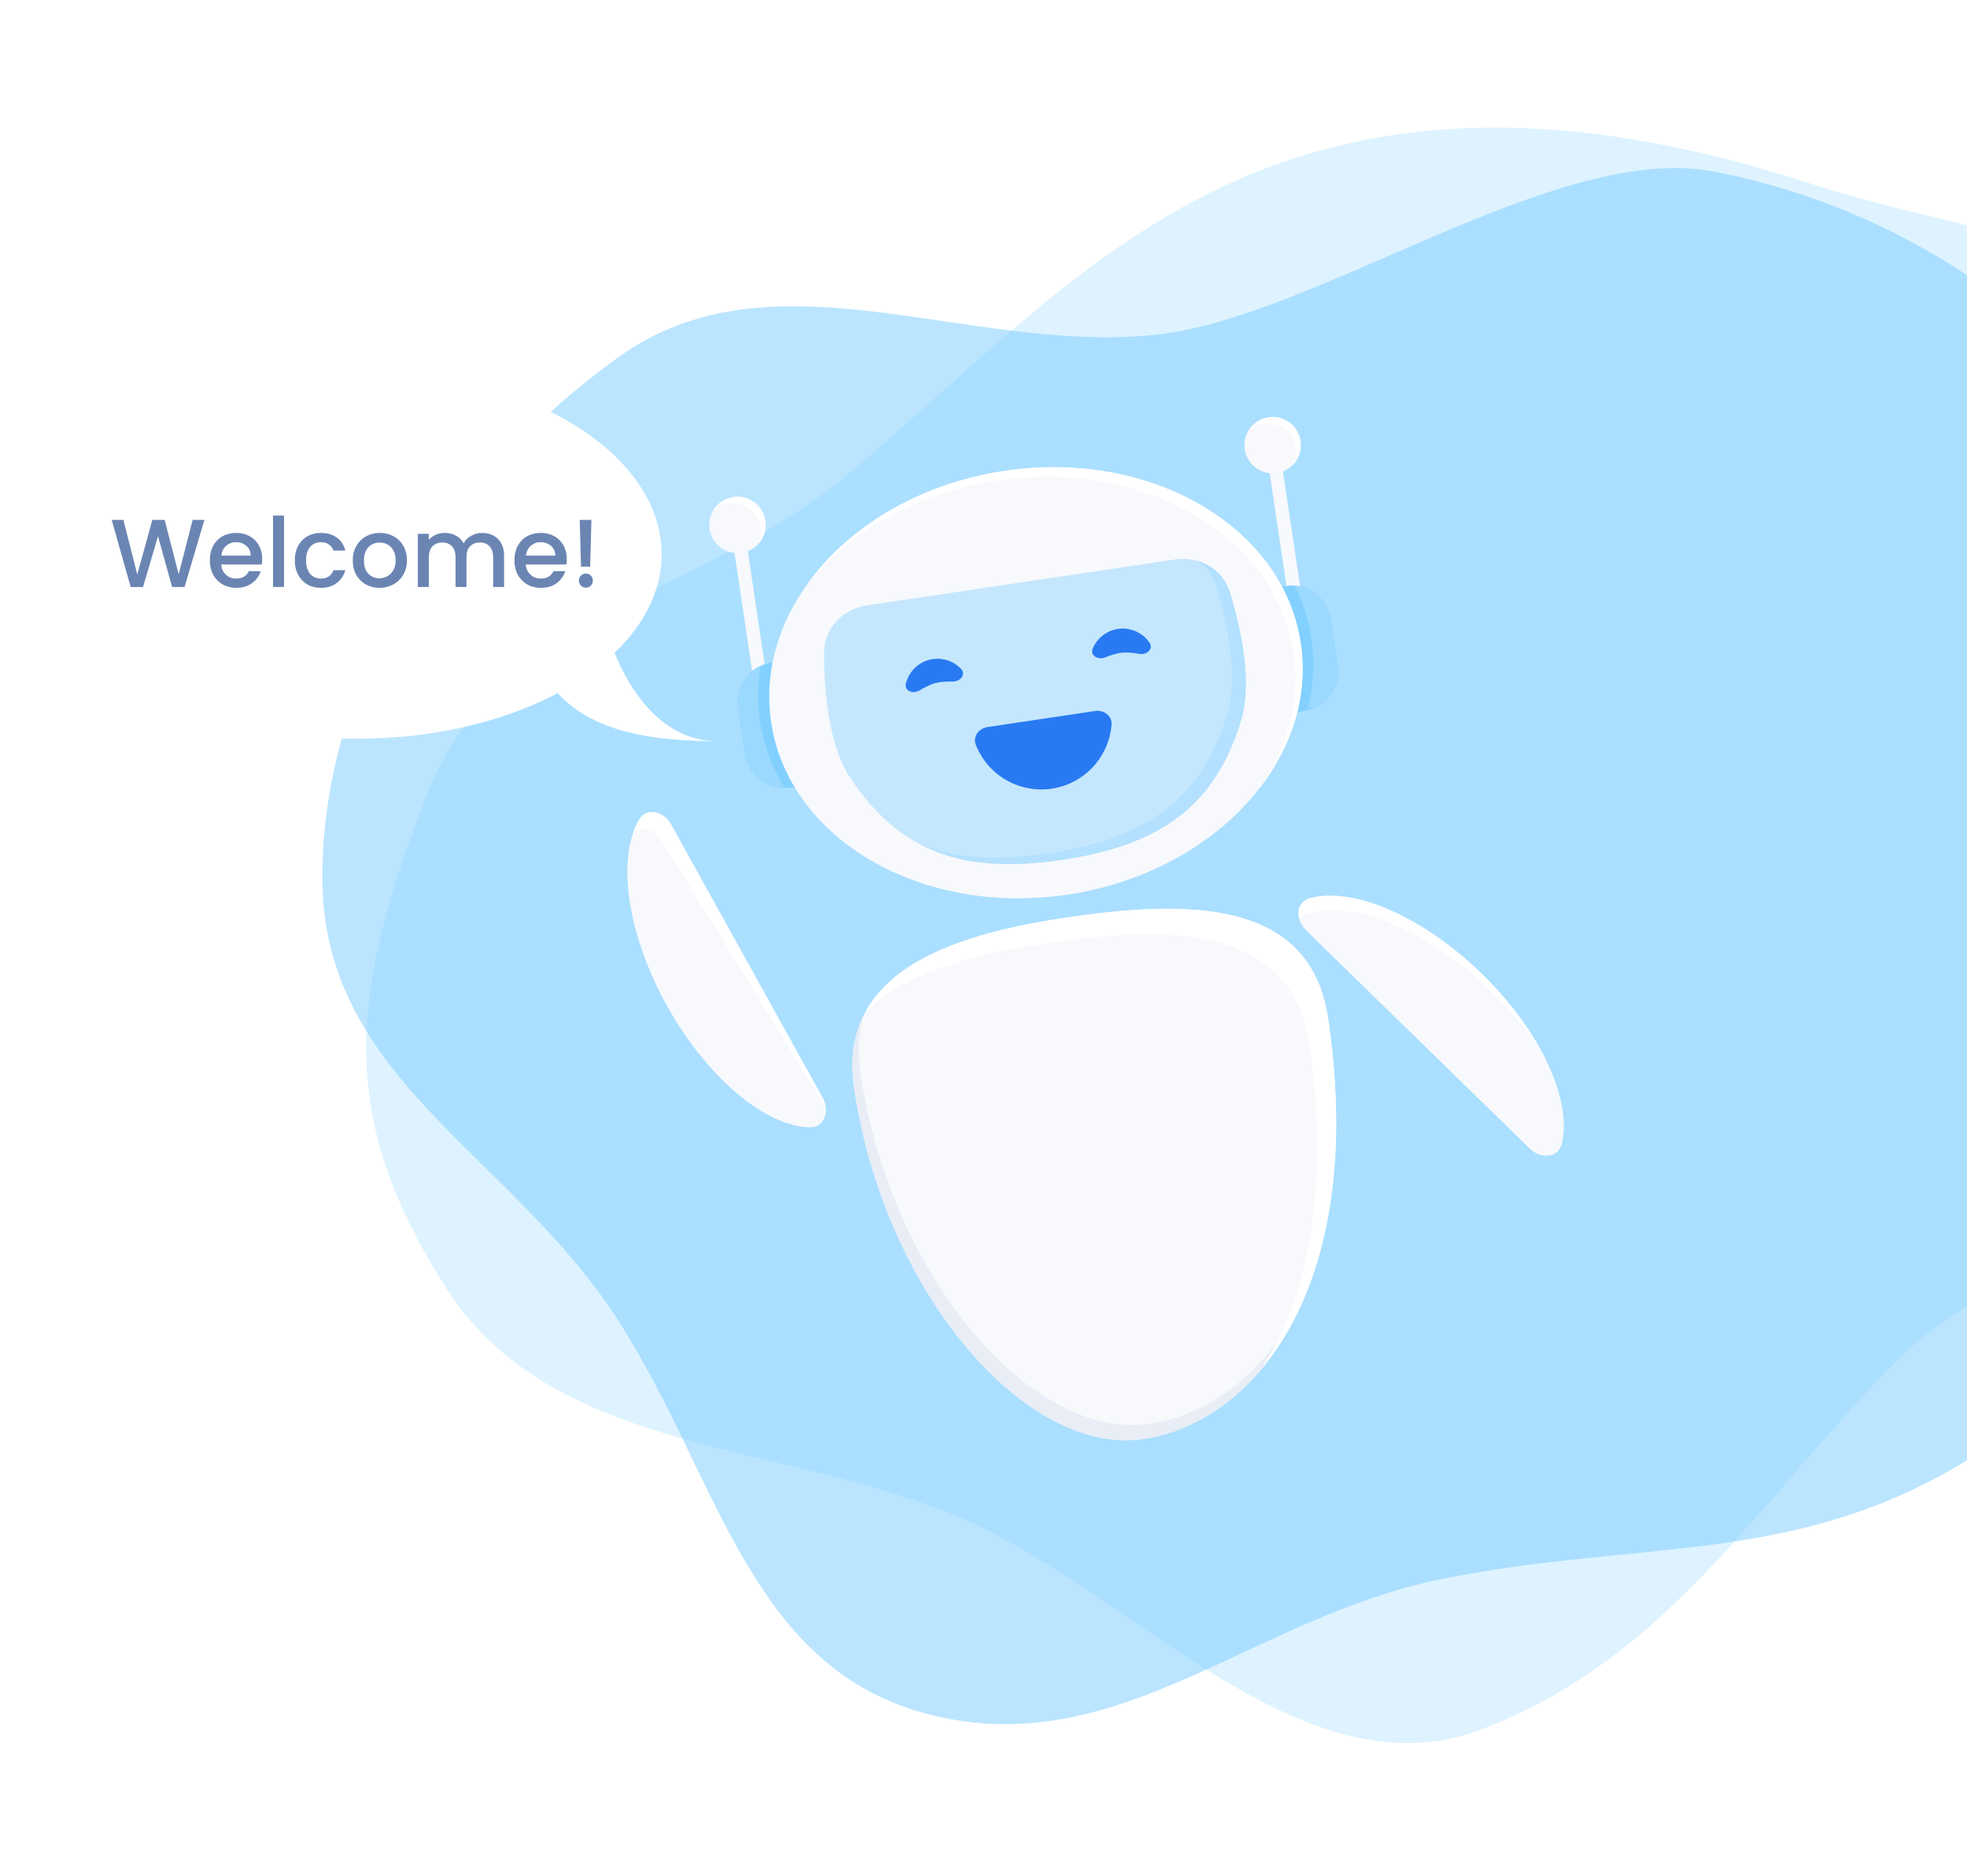 <svg width="734" height="700" viewBox="0 0 734 700" fill="none" xmlns="http://www.w3.org/2000/svg">
    <path fill-rule="evenodd" clip-rule="evenodd" d="M675.609 68.511C605.862 45.869 531.808 36.516 462.243 66.909C406.049 91.461 364.608 136.23 316.989 176.457C261.306 223.497 186.041 227.701 159.359 296.303C130.362 370.854 125.412 416.145 166.462 480.553C206.524 543.412 293.408 537.642 360.545 567.254C423.605 595.067 486.432 670.628 552.959 645.188C621.379 619.024 653.463 563.47 705.787 509.747C759.481 454.618 818.48 481.966 851.927 412.132C886.208 340.557 878.441 229.866 847.299 160.123C815.482 88.868 748.142 92.058 675.609 68.511Z" fill="#DEF3FF"/>
    <path fill-rule="evenodd" clip-rule="evenodd" d="M813.107 177.816C767.313 119.604 713.185 78.629 640.096 64.084C581.055 52.335 490.725 118.975 430.643 124.973C360.387 131.986 288.391 91.982 230.89 133.178C168.402 177.946 119.771 252.132 120.29 328.352C120.797 402.739 190.853 430.532 230.89 492.987C268.494 551.649 279.478 622.973 347.498 639.861C417.454 657.23 466.869 603.589 537.813 589.179C610.616 574.391 668.484 584.273 732.2 545.907C797.506 506.585 786.265 475.653 796.676 400.679C807.313 324.078 860.731 238.353 813.107 177.816Z" fill="#78CDFF" fill-opacity="0.5"/>
    <path d="M495.568 379.798C510.141 477.604 469.819 530.458 426.598 536.898C383.377 543.338 330.247 483.269 318.755 406.142C312.426 363.667 352.714 349.094 397.619 342.404C442.524 335.713 488.906 335.087 495.568 379.798Z" fill="#F7F9FC"/>
    <path fill-rule="evenodd" clip-rule="evenodd" d="M488.263 480.37C474.805 510.722 452.297 527.753 428.943 531.232C385.722 537.672 332.592 477.604 321.1 400.477C319.85 392.086 320.419 384.785 322.483 378.418C318.602 386.021 317.117 395.147 318.755 406.142C330.246 483.269 383.377 543.338 426.598 536.898C451.367 533.207 475.184 514.273 488.263 480.37Z" fill="#E9EDF5"/>
    <path fill-rule="evenodd" clip-rule="evenodd" d="M470.497 511.062C492.043 485.536 504.785 441.658 495.569 379.798C488.907 335.087 442.525 335.713 397.62 342.404C364.659 347.315 334.186 356.472 322.81 377.794C337.187 363.138 362.994 356.068 390.539 351.964C435.443 345.274 481.826 344.647 488.487 389.359C496.641 444.086 487.608 484.739 470.497 511.062Z" fill="white"/>
    <path d="M570.882 428.576C574.835 432.433 581.392 432.222 582.747 426.868C583.091 425.513 583.325 424.076 583.448 422.564C583.884 417.197 582.911 410.985 580.583 404.281C578.256 397.578 574.62 390.514 569.883 383.494C565.146 376.474 559.401 369.635 552.975 363.367C546.55 357.1 539.57 351.526 532.435 346.965C525.299 342.404 518.148 338.945 511.388 336.784C504.629 334.624 498.394 333.806 493.04 334.375C491.531 334.536 490.101 334.805 488.755 335.182C483.436 336.67 483.388 343.23 487.342 347.087L529.112 387.832L570.882 428.576Z" fill="#F7F9FC"/>
    <path fill-rule="evenodd" clip-rule="evenodd" d="M484.903 343.11C485.56 342.094 486.585 341.284 488.009 340.831C489.342 340.407 490.762 340.087 492.264 339.874C497.595 339.117 503.855 339.716 510.686 341.638C517.517 343.56 524.785 346.766 532.076 351.074C539.368 355.382 546.539 360.707 553.18 366.745C559.821 372.783 565.803 379.417 570.783 386.266C573.258 389.669 575.461 393.093 577.366 396.488C575.327 392.204 572.816 387.841 569.883 383.495C565.146 376.475 559.401 369.636 552.976 363.368C546.55 357.1 539.571 351.527 532.435 346.966C525.3 342.405 518.148 338.945 511.389 336.785C504.629 334.625 498.395 333.806 493.04 334.376C491.532 334.536 490.101 334.806 488.755 335.183C485.027 336.226 483.889 339.76 484.903 343.11Z" fill="white"/>
    <path d="M250.417 307.547C247.739 302.717 241.398 301.034 238.561 305.773C237.843 306.972 237.206 308.281 236.653 309.694C234.693 314.709 233.84 320.939 234.143 328.029C234.445 335.118 235.898 342.929 238.418 351.014C240.937 359.099 244.475 367.301 248.828 375.151C253.181 383.001 258.264 390.345 263.788 396.764C269.311 403.184 275.167 408.552 281.02 412.564C286.874 416.576 292.61 419.152 297.902 420.145C299.393 420.425 300.841 420.577 302.239 420.604C307.761 420.707 309.692 414.437 307.013 409.607L278.715 358.577L250.417 307.547Z" fill="#F7F9FC"/>
    <path fill-rule="evenodd" clip-rule="evenodd" d="M236.292 310.551C239.343 307.931 244.361 309.534 246.829 313.54L277.434 363.22L308.027 412.88C307.863 411.806 307.503 410.724 306.938 409.705L278.64 358.675L250.342 307.644C247.663 302.814 241.322 301.132 238.485 305.87C237.767 307.07 237.13 308.379 236.578 309.792C236.48 310.042 236.385 310.295 236.292 310.551Z" fill="white"/>
    <circle cx="474.892" cy="166.1" r="10.516" transform="rotate(-8.474 474.892 166.1)" fill="#F7F9FC"/>
    <path fill-rule="evenodd" clip-rule="evenodd" d="M482.373 173.491C484.616 171.217 485.8 167.953 485.293 164.551C484.437 158.807 479.087 154.844 473.342 155.7C469.94 156.207 467.162 158.291 465.641 161.1C467.185 159.535 469.231 158.439 471.572 158.09C477.317 157.234 482.667 161.197 483.523 166.941C483.872 169.282 483.42 171.558 482.373 173.491Z" fill="white"/>
    <line x1="475.074" y1="168.199" x2="483.597" y2="225.403" stroke="#F7F9FC" stroke-width="5"/>
    <path fill-rule="evenodd" clip-rule="evenodd" d="M486.145 265.424C488.238 257.091 488.753 248.436 487.454 239.713C486.326 232.141 483.904 225.015 480.386 218.453C488.341 217.599 495.621 223.171 496.811 231.158L499.364 248.289C500.585 256.483 494.932 264.115 486.738 265.335L486.145 265.424Z" fill="#9BD9FF"/>
    <path fill-rule="evenodd" clip-rule="evenodd" d="M489.379 238.363C490.679 247.085 490.163 255.741 488.071 264.074L488.663 263.986C489.166 263.911 489.659 263.812 490.142 263.69C488.507 264.667 486.658 265.347 484.658 265.645L484.065 265.734C486.158 257.401 486.673 248.745 485.374 240.023C484.246 232.451 481.824 225.325 478.306 218.762C480.029 218.578 481.721 218.694 483.325 219.072C486.297 225.083 488.363 231.542 489.379 238.363Z" fill="#82D0FF"/>
    <circle cx="275.197" cy="195.853" r="10.516" transform="rotate(-8.474 275.197 195.853)" fill="#F7F9FC"/>
    <line x1="275.379" y1="197.953" x2="283.902" y2="255.157" stroke="#F7F9FC" stroke-width="5"/>
    <path fill-rule="evenodd" clip-rule="evenodd" d="M282.678 203.245C284.921 200.971 286.105 197.707 285.598 194.304C284.742 188.56 279.391 184.597 273.647 185.453C270.245 185.96 267.467 188.044 265.946 190.853C267.49 189.288 269.535 188.192 271.877 187.843C277.621 186.987 282.972 190.95 283.828 196.694C284.177 199.036 283.725 201.312 282.678 203.245Z" fill="white"/>
    <path d="M288.666 247.005L287.901 247.119C279.707 248.34 274.054 255.972 275.275 264.166L277.828 281.297C279.048 289.491 286.681 295.143 294.874 293.923L295.639 293.809L288.666 247.005Z" fill="#9BD9FF"/>
    <path fill-rule="evenodd" clip-rule="evenodd" d="M283.617 269.021C284.917 277.744 287.933 285.873 292.364 293.234L291.772 293.322C291.269 293.397 290.768 293.446 290.271 293.47C292.12 293.928 294.087 294.04 296.087 293.742L296.68 293.654C292.249 286.293 289.232 278.164 287.932 269.441C286.804 261.869 287.044 254.347 288.496 247.043C286.794 247.369 285.21 247.974 283.785 248.803C282.695 255.419 282.601 262.2 283.617 269.021Z" fill="#82D0FF"/>
    <ellipse cx="386.567" cy="254.746" rx="99.898" ry="79.918" transform="rotate(-8.474 386.567 254.746)" fill="#F7F9FC"/>
    <path fill-rule="evenodd" clip-rule="evenodd" d="M469.765 294.359C482.187 278.453 488.261 259.403 485.373 240.022C478.869 196.366 429.358 167.567 374.789 175.698C342.65 180.487 315.924 197.016 300.712 218.715C316.271 198.792 341.79 183.805 372.134 179.284C426.703 171.153 476.214 199.952 482.718 243.608C485.392 261.553 480.383 279.214 469.765 294.359Z" fill="white"/>
    <path d="M307.496 243.594C307.503 234.481 314.478 227.211 323.492 225.868L438.484 208.735C447.498 207.392 456.289 212.312 458.953 221.028C463.065 234.486 467.47 254.505 463.091 268.859C453.461 300.43 433.33 315.288 396.407 320.789C359.484 326.291 335.896 317.946 317.481 290.554C309.108 278.1 307.485 257.667 307.496 243.594Z" fill="#C5E7FD"/>
    <path fill-rule="evenodd" clip-rule="evenodd" d="M343.221 314.956C357.414 322.455 374.581 324.041 396.407 320.789C433.33 315.288 453.461 300.43 463.091 268.859C467.47 254.505 463.065 234.486 458.953 221.028C457.141 215.101 452.496 210.929 446.874 209.289C450.077 211.45 452.565 214.635 453.779 218.609C457.892 232.068 462.296 252.086 457.918 266.44C448.288 298.011 428.156 312.87 391.234 318.371C371.994 321.238 356.374 320.345 343.221 314.956Z" fill="#B3E1FF"/>
    <path d="M355.468 254.29C358.351 254.356 360.59 251.61 358.598 249.525C357.817 248.707 356.918 247.996 355.923 247.417C353.141 245.8 349.83 245.355 346.72 246.178C343.609 247.002 340.953 249.028 339.336 251.81C338.752 252.815 338.321 253.888 338.047 254.996C337.358 257.788 340.653 259.07 343.123 257.597C345.071 256.435 347.307 255.303 349.291 254.801C351.106 254.341 353.376 254.241 355.468 254.29Z" fill="#297AF2"/>
    <path d="M425.09 243.963C427.927 244.483 430.57 242.123 428.931 239.75C428.288 238.82 427.513 237.976 426.621 237.248C424.128 235.213 420.929 234.252 417.728 234.576C414.526 234.9 411.585 236.482 409.55 238.975C408.815 239.875 408.22 240.867 407.775 241.919C406.655 244.567 409.708 246.351 412.378 245.286C414.485 244.445 416.871 243.679 418.91 243.495C420.774 243.328 423.032 243.586 425.09 243.963Z" fill="#297AF2"/>
    <path d="M408.649 265.275C411.926 264.787 415.051 267.072 414.785 270.375C414.67 271.809 414.437 273.234 414.087 274.637C413.25 277.986 411.762 281.138 409.707 283.912C407.652 286.686 405.071 289.029 402.111 290.805C399.151 292.582 395.87 293.759 392.455 294.267C389.041 294.776 385.559 294.607 382.21 293.771C378.861 292.934 375.709 291.446 372.935 289.391C370.16 287.336 367.818 284.755 366.041 281.795C365.297 280.556 364.659 279.26 364.13 277.922C362.913 274.84 365.236 271.744 368.514 271.255L388.581 268.265L408.649 265.275Z" fill="#297AF2"/>
    <g filter="url(#filter0_d_822_1037)">
        <ellipse cx="133.454" cy="206.801" rx="113.454" ry="68.801" fill="white"/>
        <path d="M266.5 276.5C244.994 275.771 233.238 254.174 228.682 241.872L207.723 258.274C216.532 267.691 230.778 276.5 266.5 276.5Z" fill="white"/>
        <path d="M76.28 193.98L68.864 219H64.22L58.964 200.064L53.384 219L48.776 219.036L41.684 193.98H46.04L51.224 214.356L56.84 193.98H61.448L66.668 214.248L71.888 193.98H76.28ZM97.845 208.596C97.845 209.34 97.797 210.012 97.701 210.612H82.545C82.665 212.196 83.253 213.468 84.309 214.428C85.365 215.388 86.661 215.868 88.197 215.868C90.405 215.868 91.965 214.944 92.877 213.096H97.305C96.705 214.92 95.613 216.42 94.029 217.596C92.469 218.748 90.525 219.324 88.197 219.324C86.301 219.324 84.597 218.904 83.085 218.064C81.597 217.2 80.421 216 79.557 214.464C78.717 212.904 78.297 211.104 78.297 209.064C78.297 207.024 78.705 205.236 79.521 203.7C80.361 202.14 81.525 200.94 83.013 200.1C84.525 199.26 86.253 198.84 88.197 198.84C90.069 198.84 91.737 199.248 93.201 200.064C94.665 200.88 95.805 202.032 96.621 203.52C97.437 204.984 97.845 206.676 97.845 208.596ZM93.561 207.3C93.537 205.788 92.997 204.576 91.941 203.664C90.885 202.752 89.577 202.296 88.017 202.296C86.601 202.296 85.389 202.752 84.381 203.664C83.373 204.552 82.773 205.764 82.581 207.3H93.561ZM105.988 192.36V219H101.884V192.36H105.988ZM110.008 209.064C110.008 207.024 110.416 205.236 111.232 203.7C112.072 202.14 113.224 200.94 114.688 200.1C116.152 199.26 117.832 198.84 119.728 198.84C122.128 198.84 124.108 199.416 125.668 200.568C127.252 201.696 128.32 203.316 128.872 205.428H124.444C124.084 204.444 123.508 203.676 122.716 203.124C121.924 202.572 120.928 202.296 119.728 202.296C118.048 202.296 116.704 202.896 115.696 204.096C114.712 205.272 114.22 206.928 114.22 209.064C114.22 211.2 114.712 212.868 115.696 214.068C116.704 215.268 118.048 215.868 119.728 215.868C122.104 215.868 123.676 214.824 124.444 212.736H128.872C128.296 214.752 127.216 216.36 125.632 217.56C124.048 218.736 122.08 219.324 119.728 219.324C117.832 219.324 116.152 218.904 114.688 218.064C113.224 217.2 112.072 216 111.232 214.464C110.416 212.904 110.008 211.104 110.008 209.064ZM141.566 219.324C139.694 219.324 138.002 218.904 136.49 218.064C134.978 217.2 133.79 216 132.926 214.464C132.062 212.904 131.63 211.104 131.63 209.064C131.63 207.048 132.074 205.26 132.962 203.7C133.85 202.14 135.062 200.94 136.598 200.1C138.134 199.26 139.85 198.84 141.746 198.84C143.642 198.84 145.358 199.26 146.894 200.1C148.43 200.94 149.642 202.14 150.53 203.7C151.418 205.26 151.862 207.048 151.862 209.064C151.862 211.08 151.406 212.868 150.494 214.428C149.582 215.988 148.334 217.2 146.75 218.064C145.19 218.904 143.462 219.324 141.566 219.324ZM141.566 215.76C142.622 215.76 143.606 215.508 144.518 215.004C145.454 214.5 146.21 213.744 146.786 212.736C147.362 211.728 147.65 210.504 147.65 209.064C147.65 207.624 147.374 206.412 146.822 205.428C146.27 204.42 145.538 203.664 144.626 203.16C143.714 202.656 142.73 202.404 141.674 202.404C140.618 202.404 139.634 202.656 138.722 203.16C137.834 203.664 137.126 204.42 136.598 205.428C136.07 206.412 135.806 207.624 135.806 209.064C135.806 211.2 136.346 212.856 137.426 214.032C138.53 215.184 139.91 215.76 141.566 215.76ZM179.931 198.84C181.491 198.84 182.883 199.164 184.107 199.812C185.355 200.46 186.327 201.42 187.023 202.692C187.743 203.964 188.103 205.5 188.103 207.3V219H184.035V207.912C184.035 206.136 183.591 204.78 182.703 203.844C181.815 202.884 180.603 202.404 179.067 202.404C177.531 202.404 176.307 202.884 175.395 203.844C174.507 204.78 174.063 206.136 174.063 207.912V219H169.995V207.912C169.995 206.136 169.551 204.78 168.663 203.844C167.775 202.884 166.563 202.404 165.027 202.404C163.491 202.404 162.267 202.884 161.355 203.844C160.467 204.78 160.023 206.136 160.023 207.912V219H155.919V199.164H160.023V201.432C160.695 200.616 161.547 199.98 162.579 199.524C163.611 199.068 164.715 198.84 165.891 198.84C167.475 198.84 168.891 199.176 170.139 199.848C171.387 200.52 172.347 201.492 173.019 202.764C173.619 201.564 174.555 200.616 175.827 199.92C177.099 199.2 178.467 198.84 179.931 198.84ZM211.505 208.596C211.505 209.34 211.457 210.012 211.361 210.612H196.205C196.325 212.196 196.913 213.468 197.969 214.428C199.025 215.388 200.321 215.868 201.857 215.868C204.065 215.868 205.625 214.944 206.537 213.096H210.965C210.365 214.92 209.273 216.42 207.689 217.596C206.129 218.748 204.185 219.324 201.857 219.324C199.961 219.324 198.257 218.904 196.745 218.064C195.257 217.2 194.081 216 193.217 214.464C192.377 212.904 191.957 211.104 191.957 209.064C191.957 207.024 192.365 205.236 193.181 203.7C194.021 202.14 195.185 200.94 196.673 200.1C198.185 199.26 199.913 198.84 201.857 198.84C203.729 198.84 205.397 199.248 206.861 200.064C208.325 200.88 209.465 202.032 210.281 203.52C211.097 204.984 211.505 206.676 211.505 208.596ZM207.221 207.3C207.197 205.788 206.657 204.576 205.601 203.664C204.545 202.752 203.237 202.296 201.677 202.296C200.261 202.296 199.049 202.752 198.041 203.664C197.033 204.552 196.433 205.764 196.241 207.3H207.221ZM220.692 193.98L220.224 211.44H216.804L216.336 193.98H220.692ZM218.64 219.252C217.896 219.252 217.272 219 216.768 218.496C216.264 217.992 216.012 217.368 216.012 216.624C216.012 215.88 216.264 215.256 216.768 214.752C217.272 214.248 217.896 213.996 218.64 213.996C219.36 213.996 219.972 214.248 220.476 214.752C220.98 215.256 221.232 215.88 221.232 216.624C221.232 217.368 220.98 217.992 220.476 218.496C219.972 219 219.36 219.252 218.64 219.252Z" fill="#6B85B3"/>
    </g>
    <defs>
        <filter id="filter0_d_822_1037" x="0" y="118" width="286.5" height="178.5" filterUnits="userSpaceOnUse" color-interpolation-filters="sRGB">
            <feFlood flood-opacity="0" result="BackgroundImageFix"/>
            <feColorMatrix in="SourceAlpha" type="matrix" values="0 0 0 0 0 0 0 0 0 0 0 0 0 0 0 0 0 0 127 0" result="hardAlpha"/>
            <feOffset/>
            <feGaussianBlur stdDeviation="10"/>
            <feComposite in2="hardAlpha" operator="out"/>
            <feColorMatrix type="matrix" values="0 0 0 0 0.42 0 0 0 0 0.523 0 0 0 0 0.7 0 0 0 0.1 0"/>
            <feBlend mode="normal" in2="BackgroundImageFix" result="effect1_dropShadow_822_1037"/>
            <feBlend mode="normal" in="SourceGraphic" in2="effect1_dropShadow_822_1037" result="shape"/>
        </filter>
    </defs>
</svg>
